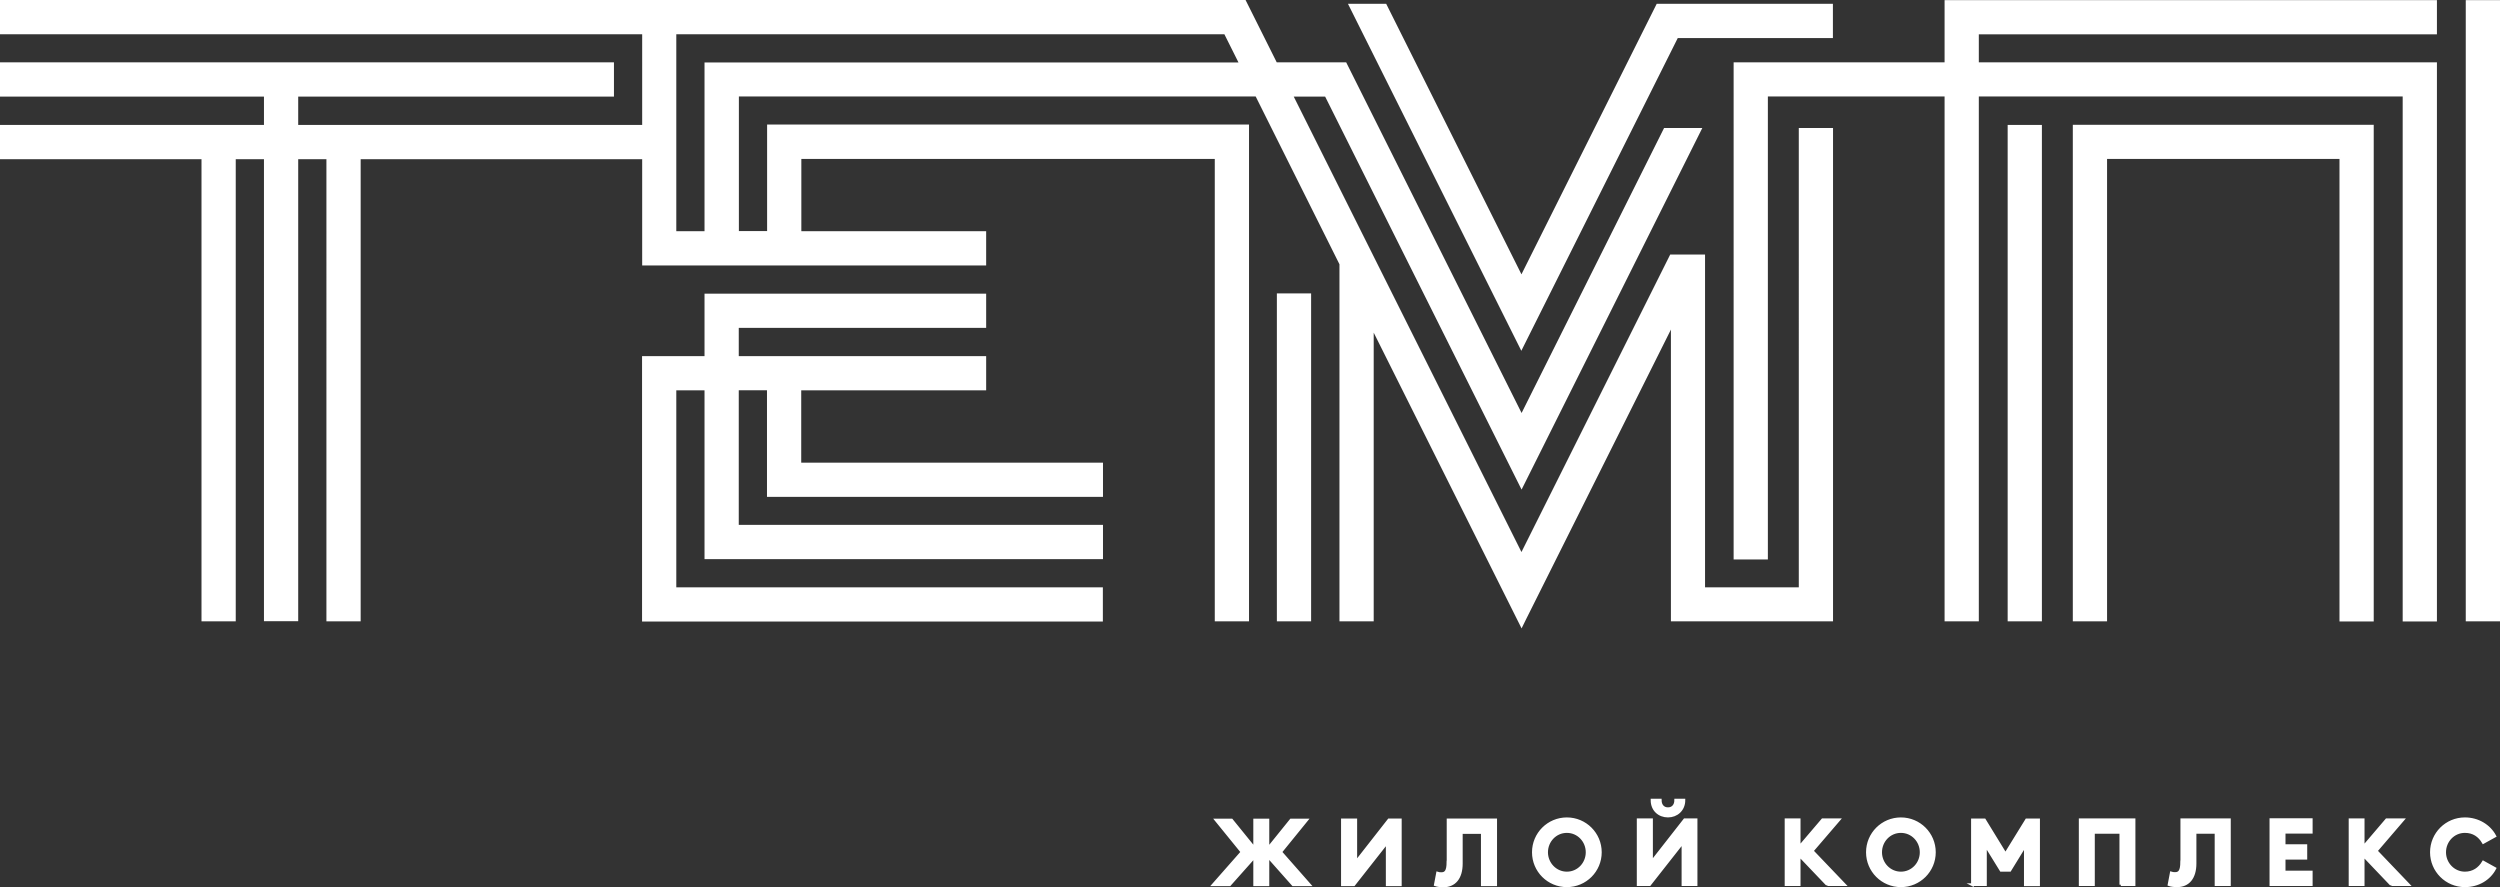 <?xml version="1.0" encoding="UTF-8"?> <svg xmlns="http://www.w3.org/2000/svg" id="_Слой_2" data-name="Слой 2" viewBox="0 0 203.72 72.29"><rect x="0" y="0" width="203.72" height="72.29" fill="#333333" stroke="none"/><defs><style> .cls-1 { fill: none; stroke: #fff; stroke-miterlimit: 10; stroke-width: .22px; } .cls-2 { fill-rule: evenodd; } .cls-2, .cls-3 { fill: #fff; stroke-width: 0px; } </style></defs><g id="_Слой_1-2" data-name="Слой 1"><path class="cls-3" d="m200.86,72.18c1.08,0,1.99-.55,2.44-1.41l-.94-.52c-.32.54-.82.89-1.5.89-.92,0-1.65-.77-1.65-1.69s.72-1.69,1.65-1.69c.69,0,1.18.34,1.5.89l.94-.52c-.45-.84-1.37-1.41-2.44-1.41-1.51,0-2.73,1.22-2.73,2.73s1.22,2.73,2.73,2.73Zm-6-.09h1.4l-2.63-2.75,2.18-2.54h-1.33l-1.91,2.24v-2.24h-1.07v5.29h1.07v-2.4l2.29,2.4Zm-9.81,0h3.29v-1.03h-2.21v-1.12h1.77v-1.03h-1.77v-1.09h2.21v-1.03h-3.29v5.29Zm-7.27-1.86c0,.76-.19.95-.54.95-.13,0-.22-.01-.31-.04l-.18.95c.17.06.39.09.66.09.89,0,1.46-.62,1.46-1.82v-2.53h1.71v4.26h1.09v-5.29h-3.88v3.43Zm-4.96,1.86h1.08v-5.29h-4.39v5.29h1.08v-4.26h2.23v4.26Zm-12.11,0h1.08v-3.23l1.27,2.06h.72l1.26-2.05v3.23h1.08v-5.29h-.98l-1.72,2.79-1.71-2.79h-.98v5.29Zm-5.81.09c1.51,0,2.73-1.22,2.73-2.73s-1.22-2.73-2.73-2.73-2.73,1.22-2.73,2.73,1.22,2.73,2.73,2.73Zm0-1.04c-.92,0-1.65-.77-1.65-1.69s.72-1.69,1.65-1.69,1.65.77,1.65,1.69-.72,1.69-1.65,1.69Zm-6,.95h1.4l-2.63-2.75,2.18-2.54h-1.33l-1.91,2.24v-2.24h-1.07v5.29h1.07v-2.4l2.29,2.4Zm-12.98-5.59c.71,0,1.3-.51,1.3-1.3h-.67c0,.43-.25.7-.63.7s-.63-.27-.63-.7h-.67c0,.8.58,1.3,1.3,1.3Zm-1.5,5.59l2.72-3.46v3.46h1.07v-5.29h-.93l-2.7,3.45v-3.45h-1.09v5.29h.93Zm-6.74.09c1.51,0,2.73-1.22,2.73-2.73s-1.22-2.73-2.73-2.73-2.73,1.22-2.73,2.73,1.22,2.73,2.73,2.73Zm0-1.04c-.92,0-1.65-.77-1.65-1.69s.72-1.69,1.65-1.69,1.65.77,1.65,1.69-.72,1.69-1.65,1.69Zm-9.69-.9c0,.76-.19.95-.54.95-.13,0-.22-.01-.31-.04l-.18.95c.17.06.39.09.66.09.89,0,1.46-.62,1.46-1.82v-2.53h1.71v4.26h1.09v-5.29h-3.88v3.43Zm-7.67,1.86l2.72-3.46v3.46h1.07v-5.29h-.93l-2.7,3.45v-3.45h-1.09v5.29h.93Zm-4.95,0h1.34l-2.35-2.67,2.12-2.61h-1.28l-1.88,2.33v-2.33h-1.08v2.32l-1.88-2.32h-1.27l2.12,2.61-2.35,2.67h1.34l2.04-2.29v2.29h1.08v-2.31l2.05,2.31Z"></path><path class="cls-1" d="m200.86,72.18c1.08,0,1.99-.55,2.44-1.41l-.94-.52c-.32.54-.82.89-1.5.89-.92,0-1.65-.77-1.65-1.69s.72-1.69,1.65-1.69c.69,0,1.18.34,1.5.89l.94-.52c-.45-.84-1.37-1.41-2.44-1.41-1.51,0-2.73,1.22-2.73,2.73s1.22,2.73,2.73,2.73Zm-6-.09h1.4l-2.63-2.75,2.18-2.54h-1.33l-1.91,2.24v-2.24h-1.07v5.29h1.07v-2.4l2.29,2.4Zm-9.81,0h3.29v-1.03h-2.21v-1.12h1.77v-1.03h-1.77v-1.09h2.21v-1.03h-3.29v5.29Zm-7.27-1.86c0,.76-.19.95-.54.95-.13,0-.22-.01-.31-.04l-.18.95c.17.06.39.09.66.09.89,0,1.46-.62,1.46-1.82v-2.53h1.71v4.26h1.09v-5.29h-3.88v3.43Zm-4.96,1.86h1.08v-5.29h-4.39v5.29h1.08v-4.26h2.23v4.26Zm-12.11,0h1.08v-3.23l1.27,2.06h.72l1.26-2.05v3.23h1.08v-5.29h-.98l-1.72,2.79-1.71-2.79h-.98v5.29Zm-5.81.09c1.51,0,2.73-1.22,2.73-2.73s-1.22-2.73-2.73-2.73-2.73,1.22-2.73,2.73,1.22,2.73,2.73,2.73Zm0-1.04c-.92,0-1.65-.77-1.65-1.69s.72-1.69,1.65-1.69,1.65.77,1.65,1.69-.72,1.69-1.65,1.69Zm-6,.95h1.4l-2.63-2.75,2.18-2.54h-1.33l-1.91,2.24v-2.24h-1.07v5.29h1.07v-2.4l2.29,2.4Zm-12.98-5.59c.71,0,1.3-.51,1.3-1.3h-.67c0,.43-.25.7-.63.7s-.63-.27-.63-.7h-.67c0,.8.58,1.3,1.3,1.3Zm-1.5,5.59l2.72-3.46v3.46h1.07v-5.29h-.93l-2.7,3.45v-3.45h-1.09v5.29h.93Zm-6.74.09c1.51,0,2.73-1.22,2.73-2.73s-1.22-2.73-2.73-2.73-2.73,1.22-2.73,2.73,1.22,2.73,2.73,2.73Zm0-1.04c-.92,0-1.65-.77-1.65-1.69s.72-1.69,1.65-1.69,1.65.77,1.65,1.69-.72,1.69-1.65,1.69Zm-9.69-.9c0,.76-.19.95-.54.95-.13,0-.22-.01-.31-.04l-.18.95c.17.06.39.09.66.09.89,0,1.46-.62,1.46-1.82v-2.53h1.71v4.26h1.09v-5.29h-3.88v3.43Zm-7.67,1.86l2.72-3.46v3.46h1.07v-5.29h-.93l-2.7,3.45v-3.45h-1.09v5.29h.93Zm-4.95,0h1.34l-2.35-2.67,2.12-2.61h-1.28l-1.88,2.33v-2.33h-1.08v2.32l-1.88-2.32h-1.27l2.12,2.61-2.35,2.67h1.34l2.04-2.29v2.29h1.08v-2.31l2.05,2.31Z"></path><path class="cls-2" d="m190.76,12.84h-19.17v37.68h-2.57V10.28h24.3v40.25s-2.57,0-2.57,0V12.84Zm-84.03,37.68h-2.57v-26.5h2.57v26.5ZM201.04.12h2.57v50.4h-2.57V.12Zm-37.33,10.17h2.57v40.23h-2.57V10.29Zm-2.57-5.1h37.33v45.34h-2.57V7.75h-34.76v42.77h-2.57V7.75h-14.62v37.73h-2.57V5.19h17.19V.12h39.9v2.57h-37.33v2.5ZM62.61,31.69h-2.52v11.19h29.68v2.57h-32.25v-13.75h-2.52v16.27h34.76v2.57h-37.33v-21.41h5.09v-5.09h22.73v2.57h-20.16v2.52h20.16v2.57h-15.07v6.11h24.59v2.57h-27.16v-8.68ZM99.84,2.68h-44.84v16.27h2.52V5.2h43.58l-1.26-2.52Zm5.41,5.09l18.73,37.46c4.06-8.13,8.13-16.25,12.19-24.38h2.66v27.12h7.86V10.54h2.57v39.98h-12.99v-24.13c-3.99,7.99-7.99,15.98-11.98,23.96l-.3.61-12.16-24.32v23.88h-2.57v-29.01s-6.87-13.76-6.87-13.76h-42.29v11.19h2.52v-8.68h39.05v40.26h-2.57V12.84h-33.91v6.11s15.06,0,15.06,0v2.57h-27.81v-8.66h-23.16v37.66h-2.57V12.86h-2.52v37.65h-2.57V12.86h-2.52v37.66h-2.57V12.86H.11v-2.57h21.51v-2.53H.11v-2.57h49.81v2.57h-25.73v2.53h28.25V2.68H.11V.11h98.8s2.52,0,2.52,0l2.54,5.08h5.66l14.36,28.71,11.68-23.36h2.87l-14.55,29.11-15.94-31.89h-2.78ZM135.07.42h14.18v2.57h-12.6l-12.68,25.35L110.02.42h2.87l11.09,22.18L135.07.42Z"></path><path class="cls-1" d="m190.76,12.84h-19.17v37.68h-2.57V10.28h24.3v40.25s-2.57,0-2.57,0V12.84Zm-84.03,37.68h-2.57v-26.5h2.57v26.5ZM201.04.12h2.57v50.4h-2.57V.12Zm-37.33,10.17h2.57v40.23h-2.57V10.29Zm-2.57-5.1h37.33v45.34h-2.57V7.75h-34.76v42.77h-2.57V7.75h-14.62v37.73h-2.57V5.19h17.19V.12h39.9v2.57h-37.33v2.5ZM62.61,31.69h-2.52v11.19h29.68v2.57h-32.25v-13.75h-2.52v16.27h34.76v2.57h-37.33v-21.41h5.09v-5.09h22.73v2.57h-20.16v2.52h20.16v2.57h-15.07v6.11h24.59v2.57h-27.16v-8.68ZM99.84,2.68h-44.84v16.27h2.52V5.2h43.58l-1.26-2.52Zm5.41,5.09l18.73,37.46c4.06-8.13,8.13-16.25,12.19-24.38h2.66v27.12h7.86V10.54h2.57v39.98h-12.99v-24.13c-3.99,7.99-7.99,15.98-11.98,23.96l-.3.61-12.16-24.32v23.88h-2.57v-29.01s-6.87-13.76-6.87-13.76h-42.29v11.19h2.52v-8.68h39.05v40.26h-2.57V12.84h-33.91v6.11s15.06,0,15.06,0v2.57h-27.81v-8.66h-23.16v37.66h-2.57V12.86h-2.52v37.65h-2.57V12.86h-2.52v37.66h-2.57V12.86H.11v-2.57h21.51v-2.53H.11v-2.57h49.81v2.57h-25.73v2.53h28.25V2.68H.11V.11h98.8s2.52,0,2.52,0l2.54,5.08h5.66l14.36,28.71,11.68-23.36h2.87l-14.55,29.11-15.94-31.89h-2.78ZM135.07.42h14.18v2.57h-12.6l-12.68,25.35L110.02.42h2.87l11.09,22.18L135.07.42Z"></path></g></svg> 